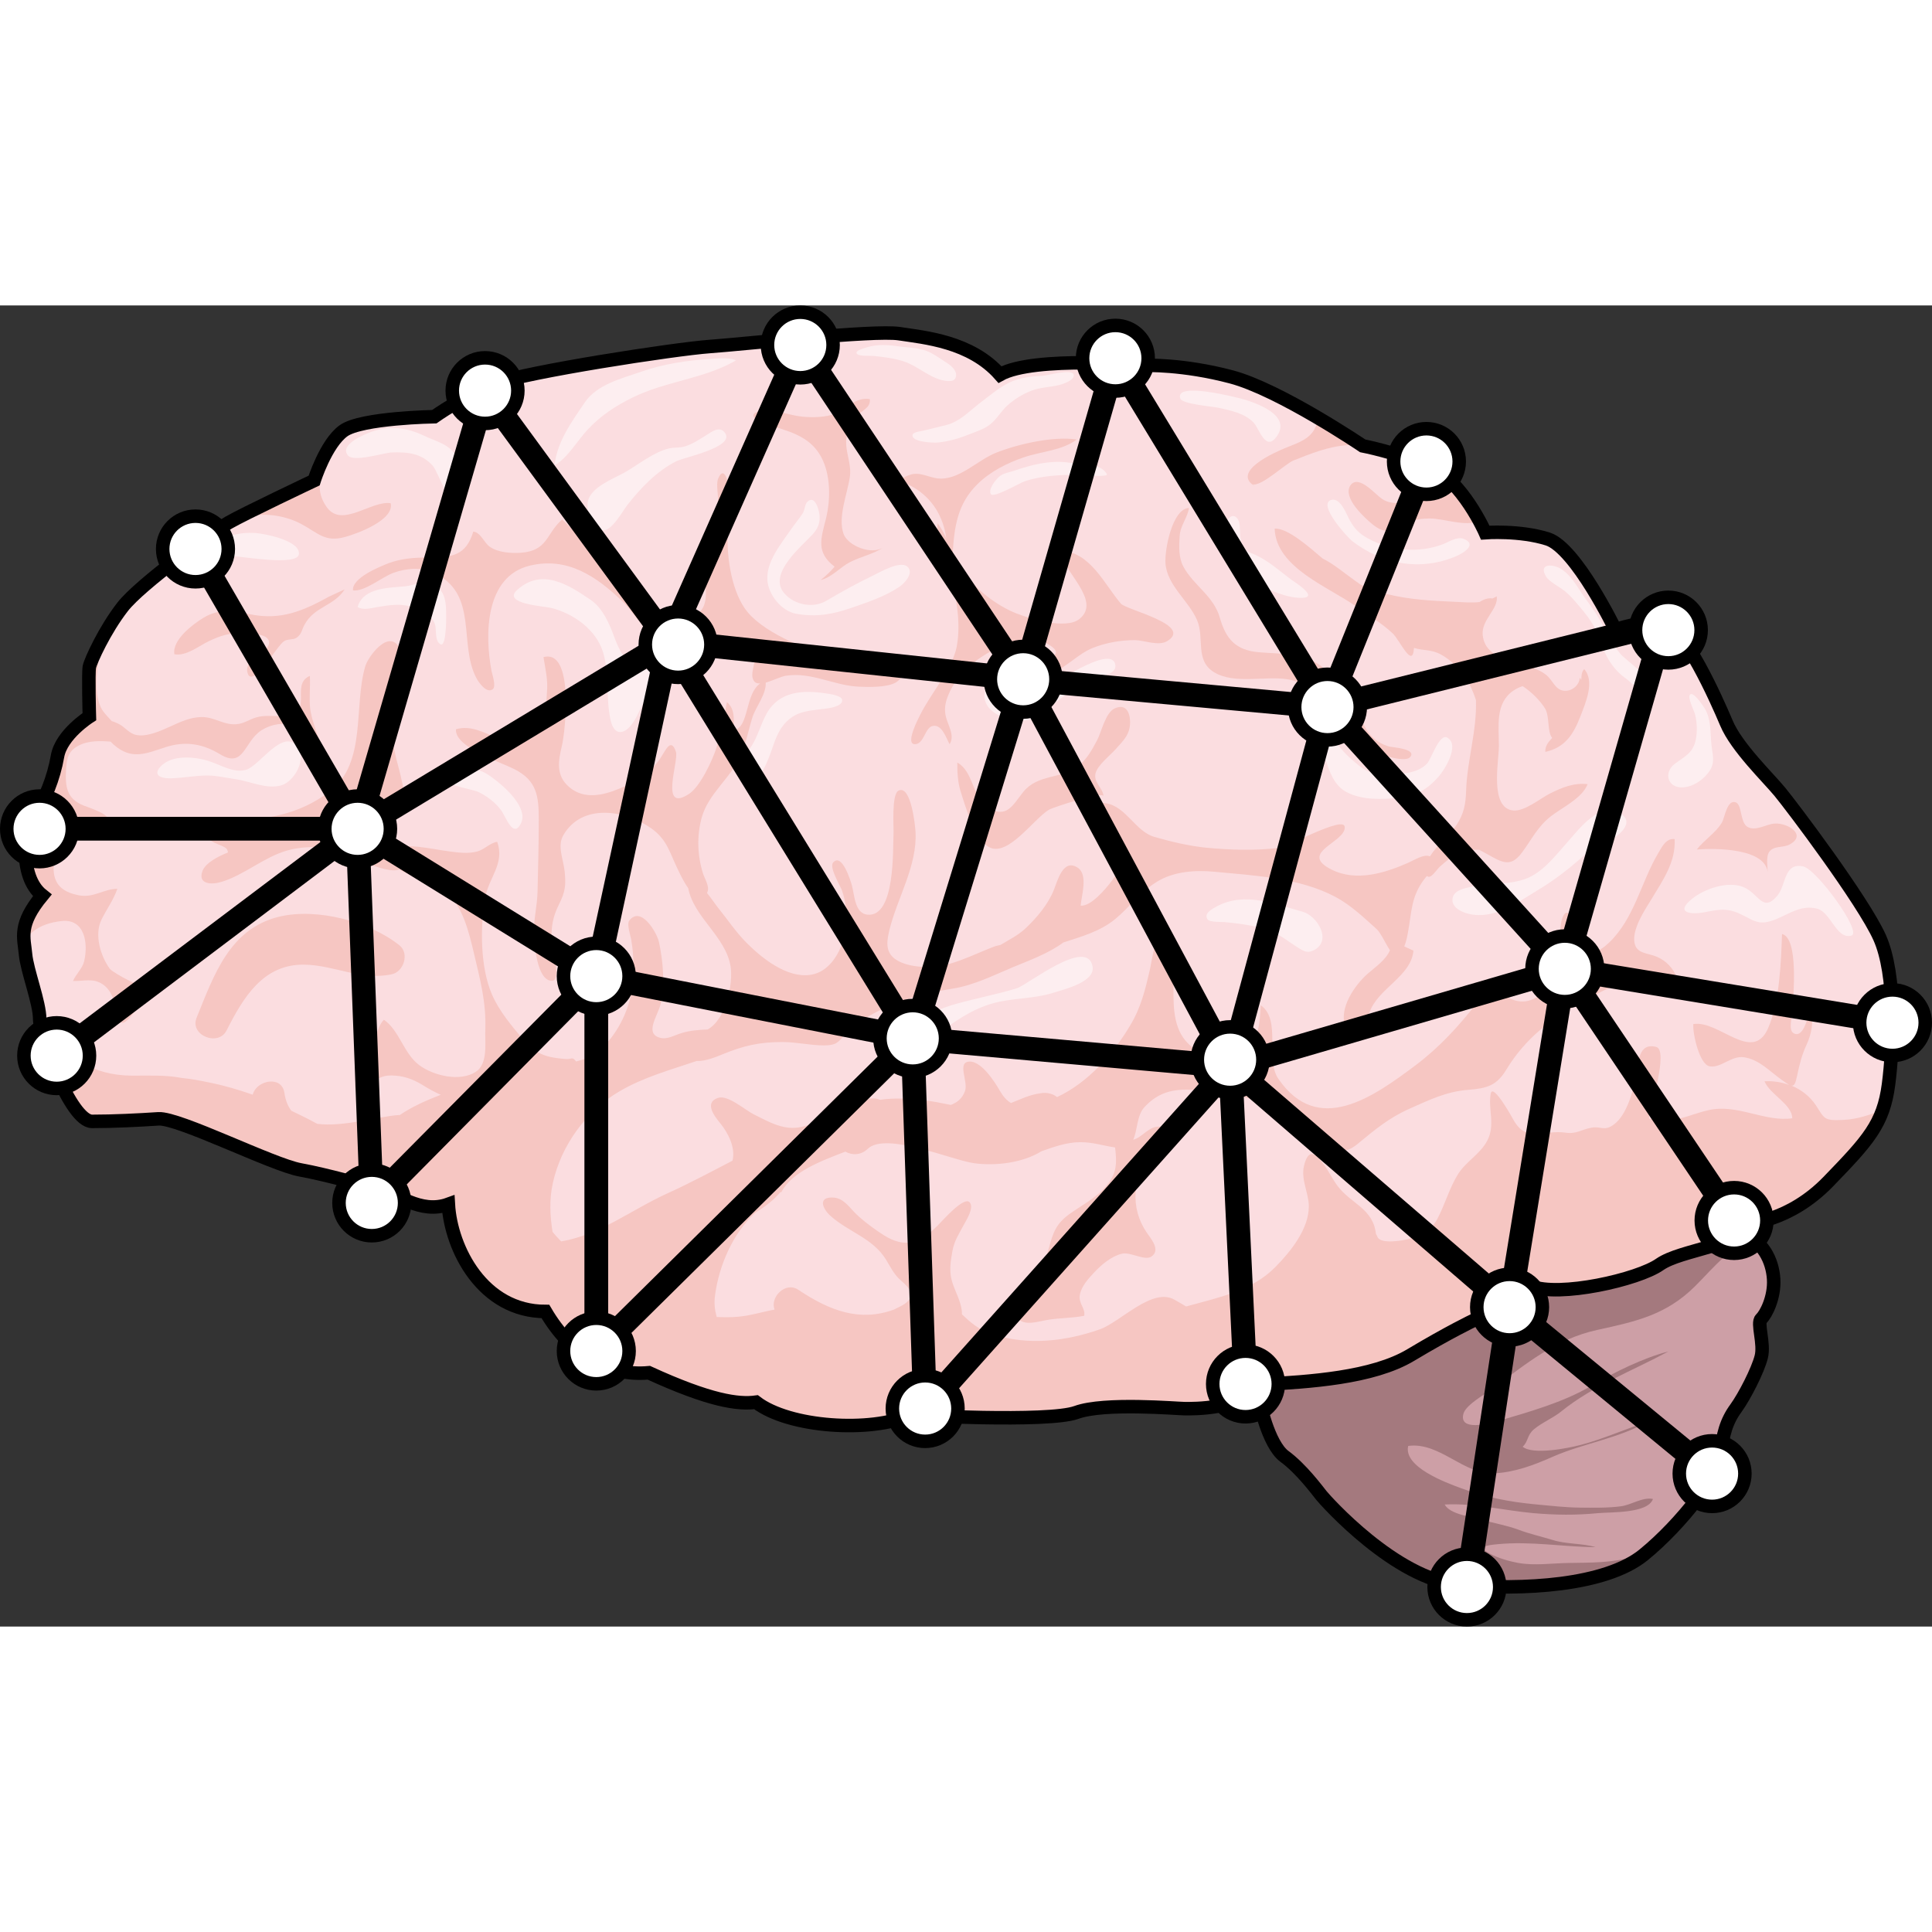 <?xml version="1.0" encoding="utf-8"?>
<!-- Created by: Science Figures, www.sciencefigures.org, Generator: Science Figures Editor -->
<svg version="1.1" id="Camada_1" xmlns="http://www.w3.org/2000/svg" xmlns:xlink="http://www.w3.org/1999/xlink" 
	 width="800px" height="800px" viewBox="0 0 143.11 97.86" enable-background="new 0 0 143.11 97.86" xml:space="preserve">
<rect x="0" y="0" width="143.11" height="97.86" fill="#333333" stroke="none"/>
<g>
	<g>
		<g>
			<g>
				<g>
					<path fill="#CD9FA6" d="M93.28,81.11c0,0,0.63,3.24,1.87,4.15c1.24,0.91,2.4,2.48,2.73,2.89c0.33,0.41,5.49,6.2,10.19,6.62
						c4.7,0.41,10.86,0.08,13.69-2.23c2.84-2.32,5.65-6.04,5.73-7.44c0.08-1.41,0.41-2.48,1.08-3.39c0.66-0.91,1.64-2.83,1.89-3.82
						c0.26-0.98-0.34-2.52,0-2.83c0.34-0.3,1-1.58,0.92-2.93c-0.08-1.35-0.79-2.93-2.5-3.42c-1.71-0.49-6.42,0-6.42,0
						s-10.85,2.6-11.09,2.5c-0.25-0.1-7.23,2.29-7.23,2.29l-9.23,3.48l-2.64,3.93L93.28,81.11z"/>
					<path fill="#A4797E" d="M129.25,68.86c-0.12-0.05-0.24-0.11-0.37-0.15c-1.71-0.49-6.42,0-6.42,0s-10.85,2.6-11.09,2.5
						c-0.25-0.1-7.23,2.29-7.23,2.29l-9.23,3.48l-2.64,3.93l1.01,0.2c0,0,0.63,3.24,1.87,4.15c1.24,0.91,2.4,2.48,2.73,2.89
						c0.33,0.41,5.49,6.2,10.19,6.62c4.7,0.41,10.86,0.08,13.69-2.23c0.21-0.18,0.43-0.36,0.64-0.55c-0.59,0.32-1.1,0.59-1.41,0.69
						c-1.55,0.48-3.21,0.44-4.82,0.47c-1.21,0.02-2.5,0.21-3.7,0c-0.66-0.12-1.5-0.36-2.09-0.68c-0.99-0.53-0.24-0.64,0.55-0.71
						c2.46-0.24,4.84,0.2,7.26,0.22c-0.99-0.3-2.14-0.21-3.17-0.53c-0.85-0.26-1.71-0.45-2.53-0.76c-0.89-0.33-1.79-0.47-2.7-0.74
						c-0.79-0.23-2.36-0.38-2.78-1.13c2.2-0.12,4.43,0.45,6.59,0.64c1.64,0.14,3.11,0.16,4.76,0c0.93-0.09,3.71,0.04,4.08-1.05
						c-0.78-0.16-1.59,0.44-2.37,0.54c-0.97,0.13-2.05,0.11-3.02,0.1c-1.12-0.01-2.19-0.14-3.29-0.24
						c-1.94-0.18-3.77-0.53-5.62-1.23c-1.02-0.38-4.2-1.54-3.83-3.1c2.35-0.31,4.11,2.15,6.38,2.03c1.53-0.08,2.93-0.61,4.33-1.23
						c2.31-1.01,4.85-1.34,7.06-2.61c-1.64,0.54-3.3,1.29-4.97,1.73c-0.95,0.25-3.55,0.77-4.32,0.14c0.42-0.39,0.32-0.86,0.83-1.29
						c0.61-0.51,1.4-0.82,2.02-1.32c2.36-1.91,5.27-3.01,7.95-4.45c-1.84,0.47-4.03,1.54-5.74,2.56c-2.03,1.21-4.66,1.94-6.93,2.61
						c-0.65,0.19-2.87,0.76-2.52-0.55c0.17-0.67,1.68-1.5,2.21-1.89c2.42-1.82,4.67-3.66,7.69-4.32c2.89-0.63,5.11-1.11,7.25-3.23
						c0.74-0.73,1.41-1.52,2.19-2.19C127.99,70.31,129.35,69.37,129.25,68.86z"/>
					<path fill="none" stroke="#000000" stroke-miterlimit="10" d="M93.28,81.11c0,0,0.63,3.24,1.87,4.15
						c1.24,0.91,2.4,2.48,2.73,2.89c0.33,0.41,5.49,6.2,10.19,6.62c4.7,0.41,10.86,0.08,13.69-2.23c2.84-2.32,5.65-6.04,5.73-7.44
						c0.08-1.41,0.41-2.48,1.08-3.39c0.66-0.91,1.64-2.83,1.89-3.82c0.26-0.98-0.34-2.52,0-2.83c0.34-0.3,1-1.58,0.92-2.93
						c-0.08-1.35-0.79-2.93-2.5-3.42c-1.71-0.49-6.42,0-6.42,0s-10.85,2.6-11.09,2.5c-0.25-0.1-7.23,2.29-7.23,2.29l-9.23,3.48
						l-2.64,3.93L93.28,81.11z"/>
				</g>
				<path fill="#FBDDE0" d="M129.39,68.01c0,0,3.12-0.09,6.05-3.12c2.93-3.03,4.07-4.26,4.45-7.19c0.38-2.93,0.57-8.13-0.66-10.88
					c-1.23-2.74-6.52-9.74-7.38-10.78c-0.85-1.04-3.22-3.31-3.97-5.11c-0.76-1.8-3.12-7.09-4.63-7.38
					c-1.51-0.28-3.59,0.47-3.59,0.47s-2.93-6.05-5.01-6.72c-2.08-0.66-4.63-0.47-4.63-0.47s-1.7-3.88-4.16-4.92
					c-2.46-1.04-4.92-1.51-4.92-1.51s-6.15-4.16-9.74-5.11c-3.59-0.95-6.34-0.85-6.34-0.85S76.62,3.7,74.07,5.12
					c-2.18-2.46-5.58-2.74-7.47-3.03c-1.89-0.28-11.35,0.76-14,0.95c-2.65,0.19-13.62,1.89-15.89,2.74
					c-2.27,0.85-4.54,2.46-4.54,2.46s-5.39,0.09-6.72,1.04c-1.32,0.95-2.18,3.69-2.18,3.69s-5.2,2.46-6.34,3.12
					c-1.13,0.66-6.53,4.54-7.85,6.24c-1.32,1.7-2.36,3.97-2.46,4.44c-0.09,0.47,0,3.69,0,3.69s-2.08,1.32-2.36,2.93
					c-0.28,1.61-0.95,3.31-1.7,4.26c-0.76,0.95-1.23,4.63,0.57,6.05c-1.8,2.18-1.35,3.12-1.24,4.35c0.11,1.23,1.05,3.59,1.05,4.82
					c0,1.23,2.27,7.57,3.88,7.57c1.61,0,3.4-0.09,4.92-0.19c1.51-0.09,8.42,3.4,10.5,3.78c2.08,0.38,4.63,1.14,5.86,1.42
					c1.23,0.28,3.03,1.89,5.11,1.13c0.19,3.31,2.55,7.94,7.19,7.94c1.89,3.22,4.63,4.82,7.66,4.54c4.54,2.08,6.62,2.36,7.94,2.18
					c2.46,1.89,8.51,2.27,11.44,0.95c0,0,10.21,0.57,12.29-0.19c2.08-0.76,7.47-0.28,8.04-0.28c0.57,0,4.16,0.09,5.77-1.8
					c3.4-0.19,8.13-0.47,10.97-2.18c2.84-1.7,4.63-2.55,4.63-2.55s3.69-0.85,4.26-2.55c2.08,0.85,7.94-0.47,9.55-1.61
					C124.57,69.91,128.82,69.72,129.39,68.01z"/>
				<g>
					<path fill="#F6C6C2" d="M95.8,11.49c1.3-0.52,2.64-1.06,4.04-1.14c0.29-0.02,0.65,0.01,1.03,0.03c-0.3-0.2-1.62-1.08-3.29-2.06
						c0.02,0.18-0.01,0.39-0.11,0.63c-0.37,0.94-1.32,1.23-2.19,1.58c-0.85,0.34-4.18,1.81-2.28,2.89l-0.24-0.18
						C93.37,13.49,95.22,11.72,95.8,11.49z"/>
					<path fill="#F6C6C2" d="M89.93,27.17c1.5,0.91,3.74,0.26,5.43,0.52c2.45,0.38,3.17,2.92,4.93,4.28
						c0.74,0.57,1.86,1.28,2.78,1.51c0.31,0.08,1.14,0.25,1.38-0.02c0.54-0.62-1.33-0.73-1.53-0.78c-1.33-0.39-1.76-1.23-2.25-2.37
						c-0.53-1.24-1.54-2.52-2.56-3.4c-1.43-1.23-3.1-1.07-4.86-1.22c-1.72-0.15-2.44-0.98-2.89-2.55c-0.46-1.63-1.93-2.37-2.7-3.79
						c-0.36-0.66-0.33-1.51-0.28-2.26c0.05-0.81,0.59-1.36,0.69-2.09c-1.24,0.06-1.81,3.11-1.74,4.1c0.12,1.65,1.71,2.75,2.34,4.21
						C89.24,24.63,88.49,26.29,89.93,27.17z"/>
					<path fill="#F6C6C2" d="M132.54,39.94c1.35-0.71-0.11-1.63-1.09-1.56c-0.62,0.04-1.39,0.59-2,0.25
						c-0.56-0.32-0.4-1.63-0.87-1.82c-0.65-0.25-0.82,1.13-1.03,1.49c-0.47,0.79-1.33,1.3-1.86,2c1.28-0.1,5.23-0.14,5.26,1.82
						c-0.01-0.44-0.16-1.26,0.1-1.64C131.39,40,132.06,40.19,132.54,39.94z"/>
					<path fill="#F6C6C2" d="M101.65,16.2c1.07,0.88,1.61,0.47,2.74-0.13c0.46-0.24,0.95-0.28,1.49-0.29
						c1.06-0.01,2.62,0.63,3.69,0.19c-0.42-0.78-1.14-1.94-2.06-2.86c-0.56,0.32-1.09,0.79-1.62,1.09c-0.82,0.45-1.53,0.5-2.47,0.44
						c-0.84-0.05-1.04-0.28-1.64-0.81c-0.36-0.32-1.3-1.19-1.76-0.49C99.44,14.25,101.07,15.72,101.65,16.2z"/>
					<path fill="#F6C6C2" d="M86.45,24.87c1.98-1.2-3.01-2.31-3.42-2.78c-1.23-1.44-2.27-3.84-4.47-3.93
						c0.01,1.42,3.13,3.69,1.39,5.07c-0.99,0.79-3.63-0.01-4.67-0.42c-1.44-0.57-2.91-1.73-3.85-2.91c-0.38-0.47-0.63-1-0.86-1.55
						c0.12-1.95,0.35-3.66,1.84-5.12c0.95-0.93,2.19-1.56,3.43-1.98c1.32-0.45,2.81-0.49,3.92-1.32c-1.74-0.26-4.32,0.33-5.95,0.97
						c-1.4,0.54-2.81,2.11-4.38,1.91c-0.63-0.08-1.31-0.5-2.01-0.27c-1.18,0.39-0.29,0.62,0.26,0.94c1.38,0.82,2.19,2.16,2.41,3.74
						c0,0.01,0,0.01,0,0.02c-0.18-0.39-0.38-0.77-0.64-1.11c-0.12,1.79,0.61,2.99,1.1,4.62c0.41,1.36,0.59,3.14,0.31,4.56
						c-0.3,1.47-1.66,3.16-2.41,4.48c-0.15,0.26-1.62,2.88-0.59,2.7c0.63-0.11,0.66-1.29,1.29-1.35c0.65-0.07,0.94,0.92,1.19,1.36
						c0.42-0.65-0.14-1.41-0.29-2.1c-0.14-0.66,0.03-1.21,0.33-1.84c0.66-1.38,1.91-2.38,3.27-3.07c0.97-0.49,2.85-1.01,3.87-0.46
						c2.2,1.18-1.45,1.32-2.02,1.53c-0.37,1.26,1.98,0.82,2.53,0.6c1.06-0.43,1.82-1.34,2.89-1.78c0.99-0.4,2.09-0.59,3.15-0.59
						C84.74,24.8,85.81,25.25,86.45,24.87z"/>
					<path fill="#F6C6C2" d="M82.65,32.86c0.58-0.65,1.07-1.09,1.06-2.02c-0.01-0.7-0.32-1.37-1.14-0.99
						c-0.7,0.32-0.98,1.77-1.32,2.39c-0.37,0.7-0.78,1.43-1.42,1.91c-1.27,0.94-2.95,0.57-4.01,1.86c-0.78,0.95-1.24,2.08-2.65,1.16
						c-1.18-0.77-1.04-2.63-2.26-3.31c0,0.74,0.03,1.47,0.26,2.18c0.33,1.03,1.14,3.92,2.37,4.19c0.29,0.06,0.61-0.01,0.93-0.16
						c1.15-0.56,2.41-2.23,3.24-2.72c0.33-0.19,4-1.38,4.03-1c-0.05-0.64-0.78-1.02-0.58-1.73C81.34,34.02,82.25,33.31,82.65,32.86z
						"/>
					<path fill="#F6C6C2" d="M3.13,43.71c-0.1,0.12-0.19,0.24-0.28,0.36c-0.03,0.04-0.05,0.07-0.08,0.11
						c-0.06,0.08-0.11,0.16-0.17,0.23c-0.03,0.04-0.05,0.07-0.08,0.11c-0.05,0.08-0.1,0.16-0.15,0.24
						c-0.02,0.02-0.03,0.05-0.05,0.08c-0.06,0.1-0.11,0.19-0.16,0.29c-0.01,0.03-0.03,0.05-0.04,0.08
						c-0.03,0.06-0.06,0.13-0.09,0.19c-0.01,0.03-0.03,0.07-0.04,0.1c-0.02,0.06-0.04,0.11-0.06,0.17
						c-0.01,0.03-0.02,0.06-0.03,0.09c-0.02,0.08-0.05,0.15-0.06,0.22c-0.01,0.02-0.01,0.05-0.01,0.07
						c-0.01,0.05-0.02,0.11-0.03,0.16c0,0.03-0.01,0.07-0.01,0.1c-0.01,0.04-0.01,0.08-0.01,0.12c0,0.03-0.01,0.07-0.01,0.1
						c0,0.04,0,0.08,0,0.12c0,0.06,0,0.12,0,0.18c0,0.03,0,0.06,0,0.09c0,0.04,0,0.09,0.01,0.13c0,0.02,0,0.04,0,0.06
						c0,0.05,0.01,0.1,0.01,0.15c0.18-0.33,0.37-0.64,0.58-0.82c0.64-0.54,1.4-0.75,2.19-0.84c1.7-0.19,2,1.62,1.67,2.99
						c-0.13,0.54-0.61,0.94-0.82,1.45c0.79,0.03,1.49-0.25,2.22,0.26c0.64,0.45,0.83,1.21,0.99,1.89c0.18,0.77,0.26,1.41,1.05,0.5
						c0.41-0.48,1.2-1.67,1.16-2.3c0.02,0.38-2.48-0.95-2.7-1.26c-0.69-0.95-1.16-2.53-0.61-3.64c0.38-0.77,0.91-1.49,1.17-2.28
						c-1.06,0.02-1.75,0.7-2.87,0.48c-0.95-0.19-1.7-0.61-1.83-1.65c-0.25-2.05,2.03-2.71,3.47-3.37c1.58-0.72-0.55-1.35-1.25-1.62
						c-1.28-0.51-1.4-1.39-1.31-2.77c0.05-0.82,0.21-1.33,0.99-1.71c0.69-0.34,1.53-0.32,2.31-0.26c0.07,0.08,0.15,0.16,0.23,0.23
						c1.34,1.18,2.43,0.63,3.87,0.17c1.47-0.47,2.76-0.22,3.99,0.53c1.81,1.1,1.77-0.95,3.09-1.78c0.72-0.45,1.63-0.6,2.45-0.35
						c0.88,0.27,1.19,1.13,1.93,1.63c-0.18-0.97-0.69-1.94-0.79-2.95c-0.08-0.77,0.03-1.58-0.02-2.35
						c-1.51,0.67,0.39,2.82-1.91,2.97c-0.7,0.04-1.43-0.09-2.08,0.11c-0.64,0.2-1,0.56-1.77,0.5c-0.81-0.06-1.42-0.55-2.28-0.53
						c-0.84,0.02-1.53,0.35-2.3,0.7c-0.7,0.32-1.76,0.8-2.54,0.62c-0.53-0.12-0.82-0.59-1.29-0.82c-0.2-0.1-0.36-0.16-0.5-0.2
						c-0.34-0.37-0.69-0.72-0.83-1.06c-0.62-1.44-0.14-3.23,0.03-4.71c0.01-0.08,0.01-0.15,0.02-0.23c0,0.01-0.01,0.01-0.01,0.02
						c-0.06,0.11-0.11,0.21-0.17,0.32c0,0.01-0.01,0.01-0.01,0.02c-0.05,0.1-0.1,0.21-0.15,0.3c0,0.01-0.01,0.01-0.01,0.02
						c-0.05,0.1-0.09,0.19-0.13,0.28c0,0.01-0.01,0.02-0.01,0.03c-0.04,0.08-0.08,0.16-0.11,0.24c-0.01,0.01-0.01,0.02-0.02,0.03
						c-0.03,0.07-0.06,0.14-0.08,0.2C6.81,26.27,6.8,26.28,6.8,26.3c-0.02,0.06-0.04,0.11-0.06,0.16c-0.01,0.01-0.01,0.03-0.02,0.04
						c-0.02,0.05-0.03,0.09-0.04,0.12c0,0.01-0.01,0.03-0.01,0.04c-0.01,0.05-0.02,0.09-0.03,0.12c-0.09,0.47,0,3.69,0,3.69
						s-2.08,1.32-2.36,2.93c-0.28,1.61-0.95,3.31-1.7,4.26C1.81,38.6,1.34,42.29,3.13,43.71z"/>
					<path fill="#F6C6C2" d="M16.78,53.71c1.24-2.45,2.71-4.92,5.75-4.88c2.25,0.03,4.22,1.21,6.5,0.71
						c0.88-0.19,1.31-1.54,0.56-2.14c-2.21-1.77-6.12-2.8-8.92-2.12c-3.67,0.89-4.83,4.34-6.11,7.49
						C14.04,54.06,16.16,54.92,16.78,53.71z"/>
					<path fill="#F6C6C2" d="M139.32,59.98c0,0,0-0.01,0-0.01c0.05-0.13,0.09-0.26,0.13-0.39c-0.98,0.39-1.82,0.69-2.88,0.75
						c-1.48,0.07-1.4-0.07-2.04-1.05c-0.45-0.69-1.1-1.19-1.83-1.49c0.2,0.04,0.3-0.16,0.42-0.74c0.19-0.89,0.34-1.53,0.73-2.36
						c0.27-0.58,0.6-1.8,0.17-2.27c-0.14,0.37-0.45,1.88-1.16,1.49c-0.42-0.23-0.1-1.28-0.08-1.67c0.05-1.09,0.47-5.38-0.78-5.68
						c-0.07,2.1-0.18,5.06-1.04,7c-1.16,2.6-3.64-0.64-5.53-0.33c-0.06,0.68,0.45,3,1.21,3.13c0.84,0.15,1.6-0.81,2.55-0.67
						c1.14,0.18,1.88,1.03,2.77,1.66c0.25,0.17,0.43,0.31,0.57,0.39c-0.58-0.21-1.2-0.31-1.83-0.27c0.42,0.99,2.05,1.7,2.06,2.74
						c-2.04,0.29-4.06-1.08-6.17-0.61c-1.63,0.36-2.69,1.13-4.43,0.62c0.01-0.59,1.49-5.07,0.51-5.3c-1.32-0.32-1.29,1.13-1.46,2.06
						c-0.21,1.13-0.68,2.95-1.65,3.68c-0.74,0.55-0.95,0.11-1.69,0.25c-0.77,0.14-1.09,0.49-1.93,0.36
						c-1.65-0.22-2.85,0.78-3.82-0.92c0.01,0.02-1.55-2.86-1.7-1.95c-0.2,1.17,0.36,2.29-0.25,3.46c-0.52,1-1.59,1.56-2.17,2.49
						c-0.64,1.02-0.97,2.27-1.54,3.33c-0.46,0.86-1.23,1.2-2.12,1.47c-0.42,0.12-2.09,0.41-2.31-0.16
						c-0.03-0.08-0.07-0.15-0.11-0.22c-0.21-1.89-1.84-2.21-2.85-3.56c-0.36-0.48-0.62-1.03-0.96-1.51c-0.7-0.98-1.2-1.24-1.51,0
						c-0.26,1.05,0.34,2.02,0.35,3.01c0.01,1.69-1.34,3.36-2.46,4.5c-1.76,1.81-4.3,2.29-6.63,2.94c-0.29-0.17-0.57-0.34-0.86-0.5
						c-1.65-0.95-3.99,1.65-5.55,2.2c-2.51,0.88-5.28,1.2-7.85,0.38c-1.13-0.36-1.66-0.86-2.34-1.49c0-0.18-0.02-0.36-0.06-0.54
						c-0.16-0.75-0.58-1.4-0.74-2.15c-0.14-0.69-0.03-1.32,0.09-2.01c0.13-0.74,0.5-1.3,0.85-1.95c0.18-0.34,0.76-1.23,0.44-1.64
						c-0.41-0.53-2.05,1.38-2.38,1.7c-0.67,0.65-1.3,1.27-2.27,1.28c-0.86,0.01-1.53-0.41-2.22-0.89c-0.61-0.43-1.18-0.85-1.7-1.39
						c-0.45-0.47-0.86-1.05-1.58-1.07c-1.14-0.04-0.75,0.85-0.16,1.37c1.33,1.19,3.13,1.64,4.1,3.23c0.3,0.49,0.54,0.99,0.95,1.4
						c0.31,0.31,0.92,0.72,0.88,1.22c-0.05,0.57-0.69,0.8-1.24,1.08c-2.5,0.91-4.7,0.13-7.09-1.47c-0.96-0.64-2.12,0.58-1.75,1.47
						c-0.9,0.16-1.77,0.45-2.71,0.53c-0.52,0.05-1.05,0.04-1.58,0.02c-0.14-0.5-0.21-1.03-0.12-1.64c0.3-2.2,1.32-4.55,2.95-6.06
						c0.01-0.01,0.02-0.03,0.04-0.04c0.71-0.42,1.34-0.91,1.86-1.52l0.05,0.03c0.77-1.53,3.01-2.35,4.75-3.02
						c0.5,0.28,1.15,0.28,1.66-0.21c1.35-1.29,6.27,0.86,7.89,1.07c1.53,0.21,3.57-0.01,4.98-0.89c0.92-0.32,1.83-0.66,2.85-0.67
						c0.94-0.01,1.73,0.27,2.6,0.39c0.12,1.11,0.17,1.85-0.62,2.81c-0.72,0.89-1.78,1.43-2.7,2.08c-1.05,0.74-1.27,1.4-1.59,2.58
						c-0.3,1.1-0.91,2.07-1.49,3.04c-0.31,0.51-1.29,1.5-0.83,2.12c0.48,0.64,1.56,0.25,2.19,0.15c0.91-0.16,1.85-0.13,2.75-0.31
						c0.11-0.56-0.44-0.9-0.32-1.56c0.12-0.64,0.63-1.19,1.06-1.65c0.53-0.57,1.27-1.2,2.06-1.39c0.62-0.15,1.67,0.54,2.17,0.22
						c0.74-0.49-0.05-1.36-0.36-1.82c-0.59-0.88-0.87-1.89-0.8-2.96c0.07-1.09,0.47-2.19,1.09-3.07c0.38-0.54,1.3-1.02,1.12-1.78
						c-0.2-0.03-0.44-0.02-0.65,0.01c-0.69,0.1-1.11,0.8-1.74,0.96c0.32-0.68,0.26-1.78,0.82-2.4c1.71-1.89,3.82-1.28,6.05-0.95
						c2.18,0.32,4.07,0.63,5.77,2.09c1.2,1.03,2.24,3.02,3.97,1.58c1.29-1.06,2.31-1.93,3.86-2.62c1.49-0.66,2.71-1.27,4.37-1.4
						c1.39-0.11,2.09-0.32,2.81-1.51c1.37-2.26,3.31-3.79,5.62-4.99c1.03-0.54,1.91-1.17,3.12-1.37c1.28-0.21,2.72,0.27,3.89-0.41
						c-0.27-0.72-0.77-1.26-1.48-1.57c-0.67-0.29-1.47-0.22-1.65-0.97c-0.25-1.02,0.74-2.49,1.24-3.3c0.86-1.43,1.8-2.74,1.72-4.45
						c-0.62-0.08-0.92,0.54-1.2,1.01c-1.28,2.13-1.77,4.85-3.65,6.65c-1.62,1.54-2.28,0.36-2.64-1.25
						c-0.45-2.04-1.15-0.38-0.93,0.83c0.28,1.55,0.53,2.65-0.8,3.76c-1.2,1-2.02,1.39-3.3,0.64c-1.02-0.6-1.39-0.44-2.14,0.51
						c-1.37,1.74-2.75,3.26-4.54,4.61c-3.13,2.34-7.22,5.28-10.16,0.99c-1-1.47,0.25-4.37-1.3-5.44c-0.09,1.24-0.06,2.57-1.27,3.27
						c-1.44,0.84-3.18,0.66-4.28-0.62c-1.05-1.22-0.91-3.04-0.91-4.57c0-0.6,0.29-4.11-0.74-3.96c-0.49,0.07-0.89,2.68-1.01,3.23
						c-0.34,1.47-0.66,2.81-1.45,4.12c-1.25,2.11-3.11,4.25-5.43,5.33c-0.3-0.25-0.73-0.36-1.19-0.29
						c-0.84,0.11-1.52,0.45-2.22,0.73c-0.31-0.18-0.58-0.48-0.82-0.9c-0.35-0.61-1.45-2.39-2.41-2.15c-0.7,0.18,0.07,1.5-0.18,2.17
						c-0.2,0.55-0.59,0.85-1.05,1.02c-0.66-0.13-1.32-0.27-1.97-0.35c-1.03-0.12-2.19-0.19-3.27-0.03c-0.15-0.06-0.3-0.1-0.46-0.1
						c-2.2-0.07-4.07,2.36-6.27,2.17c-0.93-0.08-1.79-0.58-2.62-0.99c-0.65-0.32-1.92-1.47-2.66-1.22c-1.06,0.36-0.22,1.4,0.19,1.9
						c0.58,0.72,1.13,1.79,0.89,2.75c-1.6,0.83-3.18,1.68-4.84,2.43c-2.75,1.26-4.94,3.05-7.85,3.55c-0.22-0.23-0.44-0.46-0.64-0.71
						c-0.18-1.18-0.26-2.35,0.03-3.65c0.62-2.77,2.48-5.33,4.95-6.77c1.78-1.04,3.77-1.58,5.71-2.24c0.62,0.05,1.51-0.33,1.9-0.49
						c1.54-0.63,2.71-0.91,4.43-0.91c1.05,0,2.06,0.25,3.07,0.25c0.92,0,1.04-0.2,1.59-0.82c0.57-0.65,1.27-1.1,2.04-1.51
						c1.94-1.04,3.78-1.53,5.95-1.88c1.52-0.24,3.02-0.99,4.45-1.59c1.05-0.44,2.62-1,3.71-1.82c1.35-0.44,2.73-0.82,3.84-1.73
						c1.08-0.89,1.91-2.06,3.13-2.79c1.24-0.75,2.81-0.86,4.26-0.72c2.92,0.28,6.26,0.44,8.93,1.86c1.16,0.62,2.1,1.53,3.06,2.39
						c0.3,0.27,0.67,1.11,0.98,1.56c-0.29,0.72-1.13,1.28-1.67,1.76c-0.93,0.83-2.11,2.5-1.65,3.86c0.13,0.39,0.76,1.13,1.27,0.83
						c0.33-0.19,0.39-1.41,0.51-1.78c0.61-1.85,3.11-2.7,3.28-4.64l-0.68-0.31c0.15-0.36,0.23-0.79,0.27-1.02
						c0.29-1.54,0.22-2.66,1.22-3.97c0.05-0.07,0.12-0.15,0.19-0.23c0.28,0.28,0.68-0.44,0.97-0.7c0.49-0.44,0.92-0.79,1.54-1.05
						c0.45-0.19,0.9-0.2,1.36-0.19c0.2,0.1,0.4,0.22,0.59,0.32c1.08,0.6,1.72,1.03,2.56-0.09c0.76-1.01,1.14-1.91,2.17-2.72
						c0.83-0.64,2.32-1.34,2.71-2.37c-1-0.12-1.91,0.25-2.78,0.69c-0.72,0.36-1.88,1.34-2.73,1.26c-1.77-0.18-1.06-3.64-1.06-4.78
						c0-1.47-0.29-3.15,1.06-4.09c0.22-0.15,0.45-0.26,0.69-0.34c0.03,0.02,0.06,0.04,0.1,0.06c0.56,0.38,1.18,0.98,1.56,1.58
						c0.37,0.59,0.15,1.75,0.54,2.2c-0.3,0.3-0.54,0.62-0.51,1.03c1.48-0.33,2.09-1.32,2.6-2.64c0.37-0.97,1.09-2.58,0.28-3.49
						c-0.21,0.21-0.2,0.51-0.22,0.81c-0.04-0.06-0.07-0.12-0.11-0.18c-0.03,0.6-0.65,1.07-1.24,0.96c-0.6-0.11-0.76-0.76-1.22-1.14
						c-0.77-0.64-1.88-0.71-2.8-1.07c-0.96-0.37-1.82-0.79-1.93-1.91c-0.11-1.13,1.18-1.92,1.04-2.86
						c-0.12,0.07-0.23,0.12-0.35,0.17c0-0.01,0-0.01,0-0.02c-0.35-0.04-0.64,0.09-0.93,0.27c-0.6,0.07-1.2,0.01-1.88-0.02
						c-1.77-0.08-3.33-0.16-5.06-0.59c-0.69-0.17-1.3-0.4-1.88-0.69c-0.14-0.1-0.28-0.2-0.42-0.3c-0.74-0.52-1.52-1.2-2.37-1.62
						c-1-0.85-2.59-2.27-3.56-2.22c0.09,2.92,4.1,4.36,6.03,5.77c0.91,0.66,1.91,1.23,2.72,2c0.51,0.48,1.48,2.69,1.57,1.07
						c0,0,0,0,0,0c0.72,0.22,1.29,0.09,2.02,0.5c0.65,0.36,1.31,0.97,1.73,1.6c0.39,0.58,0.65,1.16,0.84,1.76
						c0.08,2.28-0.66,4.48-0.73,6.75c-0.03,0.99-0.17,1.69-0.73,2.54c-0.34,0.5-1.39,1.42-1.95,2.29c-0.43-0.2-1.17,0.28-1.6,0.47
						c-1.74,0.77-3.87,1.43-5.7,0.5c-2.5-1.26,1.11-2.02,0.99-3.16c-0.08-0.84-4.2,1.48-4.98,1.57c-1.7,0.21-3.57,0.14-5.26-0.02
						c-1.29-0.13-2.64-0.45-3.88-0.81c-1.37-0.4-2.09-2.25-3.55-2.48c-1.51-0.24-0.48,0.69,0.06,1.16c0.84,0.72,1.09,1.4,1.09,2.46
						c0,0.94-0.19,1.41-0.76,2.16c-0.43,0.56-1.52,1.87-2.28,1.8c0.06-0.75,0.56-2.27-0.2-2.8c-1.11-0.76-1.53,1.02-1.8,1.67
						c-0.43,1.05-1.24,2.01-2.06,2.79c-0.57,0.54-1.25,0.87-1.88,1.25c-0.21,0.04-0.4,0.09-0.59,0.17
						c-1.49,0.57-3.25,1.53-4.89,1.47c-0.79-0.03-1.73-0.14-2.38-0.64c-0.7-0.55-0.55-1.36-0.35-2.17c0.59-2.35,2.04-4.68,1.92-7.18
						c-0.02-0.47-0.34-3.54-1.26-3.08c-0.53,0.26-0.35,2.68-0.37,3.16c-0.06,1.18,0.14,6.21-1.92,6.03
						c-0.95-0.09-0.96-1.4-1.16-2.15c-0.08-0.32-0.74-2.46-1.39-1.72c-0.33,0.37,0.55,1.75,0.67,2.13c0.25,0.76,0.35,1.5,0.31,2.31
						c-0.08,1.55-0.94,3.61-2.64,3.88c-1.76,0.28-3.65-1.25-4.79-2.4c-0.77-0.78-1.37-1.69-2.06-2.54
						c-0.23-0.29-0.51-0.72-0.84-1.12c0.25-0.42-0.16-1.03-0.29-1.43c-0.42-1.33-0.47-2.77-0.11-4.12c0.5-1.83,2.13-2.91,2.89-4.62
						c0.41-0.92,0.58-1.9,0.88-2.85c0.24-0.76,1.04-1.72,0.98-2.56c0.51-0.14,1.11-0.45,1.49-0.51c1.91-0.3,3.58,0.74,5.43,0.81
						c0.75,0.03,1.95,0.06,2.64-0.27c0.55-0.26,1.15-1.26,0.35-1.74c-0.33-0.2-1.65,0.07-2.11,0.07c-0.79,0-1.52-0.03-2.28-0.18
						c-2.08-0.42-5.44-1.72-6.85-3.39c-1.17-1.39-1.57-4.05-1.48-5.79c0.06-1.09,0.2-2.23,0.09-3.33c-0.07-0.68-0.38-1.75-0.79-0.81
						c-0.22,0.52,0.08,1.37-0.06,1.93c-0.33,1.34-1.26,2.02-1.25,3.5c0.01,1.59,1.24,4.14-0.7,4.89c-1.64,0.63-2.88-0.73-3.95-1.73
						c-1.18-1.11-2.43-2.19-3.53-3.33c-0.66-0.68-1.39-1.63-2.08-2.2c-1.19,1.03-1.04,2.32-3.07,2.46
						c-0.71,0.05-1.68-0.02-2.28-0.44c-0.46-0.32-0.66-1.06-1.23-1.13c-0.54,1.8-1.6,1.92-3.32,1.92c-1.02,0-2.02,0.07-2.97,0.43
						c-0.68,0.27-2.72,1.09-2.62,2.01c0.89,0.09,2.12-0.98,2.99-1.3c0.94-0.35,2.05-0.43,2.95-0.02c3.42,1.52,1.83,5.29,3.22,7.85
						c0.17,0.31,0.75,1.13,1.19,0.79c0.28-0.22-0.05-1.12-0.09-1.36c-0.5-2.63-0.51-7,2.85-7.8c2.78-0.66,4.91,0.79,6.85,2.65
						c0.97,0.93,1.99,2.93,3.41,2.99c1.94,0.08,4.79-1.49,6.23,0.77c0.43,0.68-0.29,1.53,0.09,2.12c0.1,0.16,0.26,0.21,0.47,0.2
						c-1.14,0.8-0.8,3.24-1.94,3.46c-0.04-0.82,0.11-1.53-0.52-2.08c-0.21,1.05-0.44,2.32-0.78,3.39c-0.29,0.91-1.2,2.88-2.04,3.42
						c-2.21,1.43-0.73-2.45-0.96-3.13c-0.36-1.06-0.74-0.16-1.12,0.43c-0.72,1.12-1.85,1.8-3.07,2.3c-1.2,0.5-2.61,0.83-3.71-0.11
						c-1.01-0.86-0.82-1.92-0.54-3.09c0.24-1.01,0.93-7.16-1.37-6.54c0.15,0.97,0.35,1.67,0.25,2.7c-0.1,1.06,0.18,2.22-0.69,2.98
						c-2.16,1.87-3.87-0.96-6.04-0.34c-0.14,1.31,3.27,2.43,4.29,2.94c1.73,0.86,1.84,2.05,1.84,3.79c0,1.77-0.05,3.51-0.09,5.28
						c-0.02,1.07-0.3,2.05-0.26,3.13c0.02,0.71,0.19,3.48,1.32,3.5c0.73,0.01,0.02-2.46-0.01-2.97c-0.06-1.07,0.09-1.8,0.55-2.72
						c0.45-0.9,0.51-1.39,0.41-2.39c-0.09-0.92-0.57-1.9-0.1-2.71c1.38-2.39,4.58-1.87,6.51-0.51c1.17,0.83,1.35,1.76,1.94,2.98
						c0.13,0.27,0.43,0.94,0.8,1.45c0.41,2.17,2.79,3.59,3.14,5.81c0.2,1.25-0.33,3.91-1.7,4.66c-0.66,0.03-1.3,0.07-1.94,0.27
						c-0.48,0.14-1.04,0.49-1.57,0.35c-1.2-0.3-0.19-1.63,0.02-2.48c0.35-1.41,0.19-3.21-0.12-4.63c-0.14-0.65-1.32-2.72-2.2-1.57
						c-0.2,0.26,0.11,1.16,0.15,1.41c0.11,0.66,0.17,1.31,0.16,1.98c0,1.29-0.13,2.37-0.64,3.56c-0.37,0.86-0.86,1.64-1.51,2.31
						c-0.49,0.51-0.96,0.85-1.66,1.05c-0.15,0.04-0.29,0.08-0.44,0.12c-0.28-0.39-0.3-0.15-0.76-0.18
						c-1.37-0.11-2.21-0.32-3.14-1.43c-0.87-1.03-1.79-2.11-2.33-3.36c-0.87-2.01-0.88-5.01-0.5-7.16c0.27-1.5,1.47-2.53,0.89-4.14
						c-0.53,0.08-0.93,0.56-1.46,0.71c-0.69,0.19-1.4,0.09-2.08,0c-1.35-0.17-3.18-0.67-4.54-0.17c-0.24-0.17-0.45-0.35-0.54-0.55
						c-0.26-0.59-0.11-1.53,0.47-1.84c0.42-0.22,0.92,0.14,1.26-0.31c0.35-0.45-0.07-1.82-0.17-2.32c-0.22-1.1-0.61-2.1-0.68-3.24
						c-0.05-0.84-0.19-1.65-0.27-2.48c-0.1-1.07,1.3-3.45,0.69-4.3c-0.82-1.17-2.25,0.82-2.45,1.49c-0.88,2.97,0.12,7.16-2.61,9.26
						c-2.32,1.78-4.83,2.14-7.66,2.17c-0.71,0.01-1.67,0.18-1.4,1.16c0.17,0.62,1.41,0.64,1.47,1.09c0.03,0.04,0.03,0.08,0.01,0.13
						c-0.56,0.21-1.64,0.73-1.87,1.36c-0.37,1,0.68,1.03,1.4,0.81c1.67-0.5,3.13-1.82,4.85-2.32c0.97-0.28,2.12-0.33,3.12-0.16
						c0.73,0.12,4.2,1.99,5.2,1.56c1.04,0.6,2.53,0.9,3.32,1.52c1.38,1.08,1.84,3.1,2.23,4.74c0.45,1.9,0.9,3.59,0.83,5.57
						c-0.04,1.01,0.22,2.56-0.71,3.16c-1.17,0.76-3.12,0.28-4.16-0.48c-1.18-0.86-1.48-2.58-2.64-3.38
						c-0.56,0.54-0.71,1.9-1.08,2.63c-0.22,0.44-1.47,2.22-0.91,2.61c0.47,0.32,1.05-0.58,1.41-0.79c0.5-0.29,0.78-0.35,1.4-0.31
						c0.87,0.06,1.5,0.35,2.25,0.82c0.36,0.22,0.74,0.42,1.14,0.6c-1.1,0.42-2.14,0.89-3.04,1.5c-0.03,0-0.06,0-0.09,0
						c-1.43,0.09-4.06,0.9-6.02,0.65c-0.19-0.1-0.38-0.2-0.56-0.3c-0.45-0.23-0.9-0.45-1.36-0.67c-0.25-0.33-0.43-0.76-0.51-1.31
						c-0.18-1.3-1.95-0.97-2.31,0c-0.02,0.04-0.02,0.08-0.04,0.12c-1.03-0.36-2.07-0.67-3.16-0.89c-0.66-0.14-1.38-0.28-2.11-0.35
						c-1.22-0.24-2.58-0.16-3.73-0.17c-2.79-0.03-4.97-1.33-6.26-3.81c-0.14-0.27-0.33-0.46-0.54-0.6c0.01,0.08,0.01,0.16,0.01,0.24
						c0,1.23,2.27,7.57,3.88,7.57c1.61,0,3.4-0.09,4.92-0.19c1.51-0.09,8.42,3.4,10.5,3.78c2.08,0.38,4.63,1.14,5.86,1.42
						c1.23,0.28,3.03,1.89,5.11,1.13c0.19,3.31,2.55,7.94,7.19,7.94c1.89,3.22,4.63,4.82,7.66,4.54c4.54,2.08,6.62,2.36,7.94,2.18
						c2.46,1.89,8.51,2.27,11.44,0.95c0,0,10.21,0.57,12.29-0.19c2.08-0.76,7.47-0.28,8.04-0.28c0.57,0,4.16,0.09,5.77-1.8
						c3.4-0.19,8.13-0.47,10.97-2.18c2.84-1.7,4.63-2.55,4.63-2.55s3.69-0.85,4.26-2.55c2.08,0.85,7.94-0.47,9.55-1.61
						c1.61-1.13,5.86-1.32,6.43-3.03c0,0,3.12-0.09,6.05-3.12c2.01-2.07,3.17-3.3,3.83-4.81C139.29,60.05,139.3,60.02,139.32,59.98z
						"/>
					<path fill="#F6C6C2" d="M60.79,20.34c0.81-0.19,1.43-0.94,2.16-1.32c0.76-0.4,1.82-0.62,2.52-1.12
						c-0.87,0.63-2.67-0.08-2.99-0.99c-0.43-1.23,0.29-2.97,0.47-4.2c0.15-1-0.36-1.85-0.26-2.82c0.05-0.53,0.37-1.21,0.7-1.63
						c0.35-0.45,1.13-0.64,1.04-1.32C63.34,6.78,62.77,7.62,61.89,8c-0.7,0.3-1.68,0.31-2.45,0.24c-0.96-0.09-1.92-0.54-2.9-0.44
						c-1.23,0.13-0.73,0.7,0.16,0.98c1.62,0.52,3.25,0.83,4.12,2.43c0.72,1.32,0.71,3.15,0.37,4.55c-0.38,1.52-0.77,2.52,0.63,3.59
						C61.52,19.72,61.15,20.05,60.79,20.34z"/>
					<path fill="#F6C6C2" d="M28.94,14.65c-1.42-0.22-3.57,1.83-4.7,0.34c-1.27-1.69-0.11-3.46,0.64-5.16
						c-0.99,1.18-1.6,3.13-1.6,3.13s-5.2,2.46-6.34,3.12c-0.12,0.07-0.3,0.18-0.51,0.32c0.56-0.22,1.09-0.49,1.36-0.59
						c1.41-0.53,3.16-0.34,4.51,0.37c1.25,0.66,1.76,1.39,3.26,0.97C26.48,16.9,29.22,15.89,28.94,14.65z"/>
					<path fill="#F6C6C2" d="M18.35,27.26c0.37,1.12,2.15-2.04,2.69-2.39c0.27-0.18,0.68-0.09,0.9-0.24
						c0.41-0.26,0.4-0.58,0.61-0.97c0.75-1.39,2.18-1.37,2.98-2.63l-1.14,0.53c-1.91,1.05-3.55,1.77-5.79,1.33
						c-1.28-0.25-2.32-0.48-3.52,0.24c-0.76,0.46-2.36,1.65-2.16,2.71c0.89,0.15,1.79-0.61,2.55-0.97c0.85-0.41,1.59-0.64,2.54-0.59
						c0.59,0.03,2.05,0.01,1.91,0.79C19.79,25.81,18,26.19,18.35,27.26z"/>
				</g>
				<path fill="none" stroke="#000000" stroke-miterlimit="10" d="M129.39,68.01c0,0,3.12-0.09,6.05-3.12
					c2.93-3.03,4.07-4.26,4.45-7.19c0.38-2.93,0.57-8.13-0.66-10.88c-1.23-2.74-6.52-9.74-7.38-10.78
					c-0.85-1.04-3.22-3.31-3.97-5.11c-0.76-1.8-3.12-7.09-4.63-7.38c-1.51-0.28-3.59,0.47-3.59,0.47s-2.93-6.05-5.01-6.72
					c-2.08-0.66-4.63-0.47-4.63-0.47s-1.7-3.88-4.16-4.92c-2.46-1.04-4.92-1.51-4.92-1.51s-6.15-4.16-9.74-5.11
					c-3.59-0.95-6.34-0.85-6.34-0.85S76.62,3.7,74.07,5.12c-2.18-2.46-5.58-2.74-7.47-3.03c-1.89-0.28-11.35,0.76-14,0.95
					c-2.65,0.19-13.62,1.89-15.89,2.74c-2.27,0.85-4.54,2.46-4.54,2.46s-5.39,0.09-6.72,1.04c-1.32,0.95-2.18,3.69-2.18,3.69
					s-5.2,2.46-6.34,3.12c-1.13,0.66-6.53,4.54-7.85,6.24c-1.32,1.7-2.36,3.97-2.46,4.44c-0.09,0.47,0,3.69,0,3.69
					s-2.08,1.32-2.36,2.93c-0.28,1.61-0.95,3.31-1.7,4.26c-0.76,0.95-1.23,4.63,0.57,6.05c-1.8,2.18-1.35,3.12-1.24,4.35
					c0.11,1.23,1.05,3.59,1.05,4.82c0,1.23,2.27,7.57,3.88,7.57c1.61,0,3.4-0.09,4.92-0.19c1.51-0.09,8.42,3.4,10.5,3.78
					c2.08,0.38,4.63,1.14,5.86,1.42c1.23,0.28,3.03,1.89,5.11,1.13c0.19,3.31,2.55,7.94,7.19,7.94c1.89,3.22,4.63,4.82,7.66,4.54
					c4.54,2.08,6.62,2.36,7.94,2.18c2.46,1.89,8.51,2.27,11.44,0.95c0,0,10.21,0.57,12.29-0.19c2.08-0.76,7.47-0.28,8.04-0.28
					c0.57,0,4.16,0.09,5.77-1.8c3.4-0.19,8.13-0.47,10.97-2.18c2.84-1.7,4.63-2.55,4.63-2.55s3.69-0.85,4.26-2.55
					c2.08,0.85,7.94-0.47,9.55-1.61C124.57,69.91,128.82,69.72,129.39,68.01z"/>
			</g>
		</g>
		<path opacity="0.5" fill="#FFFFFF" d="M46.29,12.36c-0.87,0.49-2.52,1.08-2.75,2.17c-0.13,0.65,0.29,2.08,1.13,2.13
			c0.66,0.04,1.45-1.43,1.81-1.89c0.98-1.25,2.18-2.51,3.62-3.23c0.62-0.31,4.44-1.06,3.58-2.13c-0.4-0.5-0.97-0.05-1.38,0.21
			c-0.48,0.3-1.01,0.65-1.56,0.82c-0.39,0.12-0.78,0.06-1.17,0.15C48.47,10.83,47.27,11.8,46.29,12.36z"/>
		<path opacity="0.5" fill="#FFFFFF" d="M38.3,21.08c-1.12,1.02,1.99,1.2,2.5,1.32c1.67,0.41,3.36,1.61,3.87,3.29
			c0.5,1.64,0.19,3.33,0.55,4.99c0.27,1.28,1.07,1.11,1.68,0.21c0.33-0.48,0.52-1.06,0.85-1.55c0.39-0.58,0.95-1.05,1.48-1.5
			c0.22-0.19,1.1-0.74,1.05-1.09c-0.09-0.63-1.25-0.06-1.56,0.06c-1.78,0.65-2.66-0.72-3.22-2.25c-0.35-0.96-0.85-2.13-1.72-2.73
			C42.11,20.69,40.14,19.41,38.3,21.08z"/>
		<path opacity="0.5" fill="#FFFFFF" d="M25.78,11.12c0.44,0.51,2.65-0.21,3.24-0.23c1.18-0.04,2.21,0.06,3.04,0.99
			c0.43,0.48,1.39,3.63,2.14,2.55c0.58-0.84-0.02-2.77-0.55-3.48c-0.55-0.74-1.47-0.92-2.24-1.3c-1.25-0.6-2.54-0.76-3.84-0.31
			C27.07,9.51,25.08,10.31,25.78,11.12z"/>
		<path opacity="0.5" fill="#FFFFFF" d="M41.08,11.83c0.19-1.76,1.28-3.23,2.24-4.65c0.9-1.33,2.73-1.77,4.2-2.28
			c1.55-0.55,3.36-0.83,5.01-0.93c0.56-0.04,1.48-0.15,1.99,0.1c-2.39,1.38-5.18,1.53-7.66,2.75c-1.28,0.63-2.38,1.35-3.36,2.41
			C42.81,9.97,41.96,11.4,41.08,11.83z"/>
		<path opacity="0.5" fill="#FFFFFF" d="M26.49,22.34c0.43,0.26,1,0.08,1.47,0c0.91-0.15,1.82-0.3,2.7,0.05
			c0.64,0.26,1.38,0.58,1.57,1.27c0.11,0.39-0.04,1.22,0.41,1.44c0.41,0.2,0.41-1.85,0.41-2.03c0-1.13-0.02-2.29-1.46-2.49
			c-0.58-0.08-1,0.16-1.55,0.22C28.9,20.93,26.91,20.85,26.49,22.34z"/>
		<path opacity="0.5" fill="#FFFFFF" d="M13.92,19.15c-0.49,0.52-0.87,1.08-0.78,1.53c1.78,0.14,2.52-2.06,4.28-2.09
			c0.45-0.01,4.61,0.74,4.72-0.16c0.13-1.01-2.53-1.52-3.19-1.57c-1.27-0.1-2.5,0.28-3.53,1.01C15.08,18.12,14.44,18.61,13.92,19.15
			z"/>
		<path opacity="0.5" fill="#FFFFFF" d="M58.11,21.34c0.76,0.86,2.14,1.11,3.11,0.53c1.15-0.68,2.32-1.32,3.52-1.9
			c0.44-0.21,1.91-1.07,2.45-0.64c0.57,0.45-0.2,1.26-0.55,1.5c-1.1,0.74-2.33,1.14-3.57,1.57c-1.42,0.49-2.6,0.7-4.09,0.44
			c-1.09-0.19-2.08-1.42-2.14-2.52c-0.08-1.38,1.05-2.7,1.78-3.77c0.27-0.39,0.58-0.76,0.84-1.15c0.17-0.25,0.14-0.7,0.38-0.89
			c0.42-0.34,0.65,0.2,0.76,0.54c0.23,0.72,0.12,1.33-0.39,1.89C59.36,17.87,56.83,19.9,58.11,21.34z"/>
		<path opacity="0.5" fill="#FFFFFF" d="M72.49,7.3c0.04-0.03,0.08-0.06,0.12-0.09c0.71-0.54,1.37-1.12,2.18-1.51
			c0.76-0.36,1.63-0.45,2.46-0.49c0.38-0.02,2.25-0.58,2.29-0.04c0.03,0.37-0.79,0.65-1.06,0.72c-0.69,0.17-1.42,0.17-2.09,0.43
			c-0.65,0.25-1.24,0.62-1.76,1.08c-0.47,0.42-0.81,1.05-1.31,1.43c-0.45,0.35-1.16,0.57-1.69,0.78c-0.71,0.28-1.46,0.48-2.22,0.55
			c-0.23,0.02-2.01-0.03-1.8-0.61c0.07-0.19,0.74-0.25,0.89-0.3c0.53-0.14,1.06-0.25,1.59-0.39C71.06,8.61,71.72,7.91,72.49,7.3z"/>
		<path opacity="0.5" fill="#FFFFFF" d="M79.01,11.62c-1.31-0.14-2.61,0.18-3.84,0.61c-0.44,0.15-0.88,0.18-1.22,0.51
			c-0.23,0.23-0.75,0.87-0.56,1.23c0.18,0.34,2.14-0.82,2.5-0.94c1.28-0.43,2.64-0.48,3.98-0.49c0.58,0,1.18,0.12,1.76,0.08
			c0.39-0.03,0.47-0.04,0.21-0.33c-0.55-0.62-2.02-0.56-2.74-0.65C79.07,11.63,79.04,11.62,79.01,11.62z"/>
		<path opacity="0.5" fill="#FFFFFF" d="M90.81,17.9c0.1,0.28,0.24,0.55,0.41,0.82c0.59,0.94,1.46,1.69,2.46,2.17
			c0.81,0.39,1.86,0.8,2.78,0.77c1.25-0.04-0.55-1.16-0.8-1.34c-0.86-0.64-1.68-1.39-2.66-1.84c-0.33-0.15-0.67-0.22-0.88-0.54
			c-0.32-0.48-0.24-1.17-0.3-1.72c-0.06-0.58-0.57-0.9-0.9-0.29C90.57,16.61,90.59,17.27,90.81,17.9z"/>
		<path opacity="0.5" fill="#FFFFFF" d="M77.06,28.6c0.6-0.28,5.34-3.65,5.56-1.95c0.09,0.7-1.21,0.86-1.69,1.07
			c-0.98,0.43-1.88,1.02-2.72,1.67c-0.61,0.47-1.22,1.16-2.02,1.31c-1.21,0.22-3.29-0.37-3.27-1.83c0-0.4,0.41-2.02,1.16-1.66
			c0.54,0.26-0.18,1.33,0.54,1.7C75.33,29.29,76.39,28.92,77.06,28.6z"/>
		<path opacity="0.5" fill="#FFFFFF" d="M108.42,17.29c1.05,0.42-0.04,1.07-0.59,1.3c-2.65,1.11-5.43,0.59-7.66-1.13
			c-0.34-0.26-2.65-2.77-1.54-3.06c0.68-0.17,1.13,1.12,1.36,1.53c0.33,0.59,0.7,0.98,1.31,1.31c1.68,0.94,3.79,1.14,5.6,0.44
			C107.31,17.52,107.93,17.1,108.42,17.29z"/>
		<path opacity="0.5" fill="#FFFFFF" d="M87.43,6.9c0.15,0.41,2.4,0.59,2.77,0.67c0.9,0.2,2,0.4,2.67,1.12
			c0.42,0.46,0.89,2.23,1.74,0.96c0.98-1.47-1.33-2.33-2.36-2.66C91.7,6.83,86.95,5.6,87.43,6.9z"/>
		<path opacity="0.5" fill="#FFFFFF" d="M90.16,44.5c-0.36,0.19-1.02,0.53-0.71,0.98c0.15,0.22,1.07,0.18,1.28,0.2
			c0.9,0.09,1.79,0.2,2.67,0.42c1.28,0.31,1.86,0.94,2.91,1.57c0.39,0.23,0.63,0.3,1.05,0.07c1.33-0.73,0.19-2.54-0.87-2.83
			C94.4,44.34,92.23,43.41,90.16,44.5z"/>
		<path opacity="0.5" fill="#FFFFFF" d="M116.24,39.6c-0.9,1-1.87,2.34-3.17,2.85c-1.32,0.52-2.79,0.26-4.15,0.62
			c-0.47,0.12-1.18,0.25-1.31,0.79c-0.17,0.7,0.64,1.08,1.19,1.21c1.88,0.44,3.57-0.83,5.08-1.74c1.29-0.78,2.29-1.56,3.41-2.55
			c0.57-0.5,1.11-0.77,1.8-1.07c0.63-0.28,2.15-1.39,0.91-2.08C118.48,36.77,117.05,38.69,116.24,39.6z"/>
		<path opacity="0.5" fill="#FFFFFF" d="M114.52,20.08c0.23,0.39,1.01,0.77,1.38,1.07c0.36,0.3,0.61,0.58,0.91,0.93
			c0.74,0.86,1.37,1.64,1.72,2.74c0.36,1.13,0.94,2.15,1.94,2.84c0.37,0.26,1.49,1.52,1.79,1.06c0.56-0.86-1.77-2.37-2.23-2.91
			c-0.64-0.77-1.01-1.57-1.48-2.44c-0.45-0.82-1.07-1.54-1.56-2.32c-0.38-0.59-0.82-1.23-1.44-1.58
			C114.95,19.14,113.95,19.13,114.52,20.08z"/>
		<path opacity="0.5" fill="#FFFFFF" d="M99.73,36.04c-0.92-0.49-1.25-1.52-1.56-2.44c-0.12-0.35-1.2-2.58-0.67-2.65
			c0.2-0.03,0.45,0.32,0.57,0.44c0.71,0.67,1.2,1.48,1.92,2.12c1.02,0.92,1.58,1.35,3.04,1.24c0.93-0.07,2-0.1,2.69-0.83
			c0.29-0.3,0.9-2.24,1.48-1.91c0.99,0.55-0.25,2.47-0.65,2.91c-0.83,0.93-1.68,1.43-2.9,1.55C102.38,36.6,100.89,36.66,99.73,36.04
			z"/>
		<path opacity="0.5" fill="#FFFFFF" d="M55.33,33.15c-0.2,0.31-0.35,0.62-0.35,1.08c0,0.67,0.38,1.31,1.04,0.79
			c0.42-0.33,0.68-0.92,0.88-1.4c0.38-0.89,0.56-1.9,1.23-2.65c0.78-0.87,1.6-0.93,2.68-1.06c0.32-0.04,1.65-0.14,1.57-0.7
			c-0.04-0.32-0.96-0.44-1.18-0.47c-1.71-0.26-3.45-0.18-4.39,1.45c-0.44,0.77-0.65,1.65-1.11,2.4
			C55.57,32.79,55.44,32.97,55.33,33.15z"/>
		<path opacity="0.5" fill="#FFFFFF" d="M63.94,3.19c-0.18,0.07-0.69,0.21-0.42,0.43c0.19,0.15,0.94,0.1,1.17,0.12
			c0.77,0.08,1.56,0.17,2.3,0.42c1.09,0.37,2.05,1.38,3.22,1.44c0.26,0.01,0.53-0.01,0.6-0.33c0.1-0.42-0.34-0.8-0.65-1
			c-0.39-0.25-0.78-0.53-1.19-0.75c-0.88-0.45-1.72-0.37-2.65-0.52C65.45,2.89,64.79,2.89,63.94,3.19z"/>
		<path opacity="0.5" fill="#FFFFFF" d="M125.62,32.12c-0.19,1.03-0.8,1.26-1.57,1.84c-0.82,0.62-0.55,1.77,0.56,1.74
			c0.76-0.02,1.49-0.51,1.94-1.1c0.5-0.67,0.34-1.17,0.24-1.91c-0.12-0.91-0.01-1.89-0.45-2.72c-0.11-0.21-0.99-1.57-1.19-1.08
			c-0.11,0.26,0.37,1.19,0.43,1.48C125.7,30.95,125.73,31.54,125.62,32.12z"/>
		<path opacity="0.5" fill="#FFFFFF" d="M18.21,34.4c-0.93,0.26-1.9-0.39-2.77-0.66c-1.01-0.31-2.59-0.46-3.44,0.31
			c-0.75,0.69-0.17,0.99,0.62,0.98c0.87-0.02,1.74-0.19,2.61-0.21c0.73-0.02,1.49,0.17,2.21,0.27c1.07,0.15,2.26,0.76,3.36,0.47
			c1.01-0.27,1.95-1.97,1.22-2.89C20.94,31.29,19.23,34.12,18.21,34.4z"/>
		<path opacity="0.5" fill="#FFFFFF" d="M33.2,35.19c0.14,0.44,1.84,0.66,2.22,0.84c0.64,0.31,1.26,0.77,1.69,1.35
			c0.36,0.49,0.9,2.15,1.48,0.98c0.57-1.15-1.24-2.73-2.01-3.3c-0.6-0.45-1.11-0.75-1.85-0.73C34.32,34.34,33,34.58,33.2,35.19z"/>
		<path opacity="0.5" fill="#FFFFFF" d="M75.32,50.58c-1.6,0.49-3.25,0.78-4.86,1.26c-0.78,0.24-5.21,1.87-4.23,3.28
			c0.61,0.87,2.63-0.7,3.07-1.03c1.37-1.02,2.63-1.95,4.3-2.41c1.44-0.39,2.97-0.31,4.4-0.76c0.79-0.25,3.15-0.8,2.93-1.96
			C80.53,46.77,76.12,50.33,75.32,50.58z"/>
		<path opacity="0.5" fill="#FFFFFF" d="M133.56,41.55c-1.45-0.29-1.23,1.39-1.93,2.2c-1.08,1.25-1.34-0.2-2.5-0.67
			c-1.16-0.47-2.9,0.14-3.8,0.88c-1.29,1.04-0.08,1.19,0.97,0.98c1.19-0.24,1.77-0.31,2.86,0.26c0.8,0.42,1.18,0.68,2.11,0.37
			c1.09-0.36,2.07-1.23,3.35-0.88c1.01,0.28,1.41,2.29,2.52,1.99C137.99,46.45,134.55,41.74,133.56,41.55z"/>
	</g>
	<g>
		<g>
			<path stroke="#000000" stroke-miterlimit="10" d="M128.45,68.16c-0.12,0-0.24-0.06-0.31-0.17L115.6,49.35
				c-0.08-0.12-0.09-0.29,0-0.41c0.08-0.13,0.23-0.2,0.38-0.17l24.27,3.99c0.21,0.03,0.34,0.23,0.31,0.43
				c-0.03,0.2-0.23,0.35-0.43,0.31l-23.41-3.85l12.05,17.91c0.12,0.17,0.07,0.41-0.1,0.52C128.6,68.13,128.52,68.16,128.45,68.16z"
				/>
			<path stroke="#000000" stroke-miterlimit="10" d="M115.91,49.52c-0.1,0-0.21-0.04-0.28-0.12L98.05,30
				c-0.09-0.1-0.12-0.24-0.08-0.36c0.04-0.13,0.14-0.22,0.27-0.26l24.92-6.19c0.13-0.03,0.27,0.01,0.36,0.1s0.13,0.24,0.09,0.37
				l-7.34,25.58c-0.04,0.13-0.14,0.23-0.28,0.26C115.97,49.52,115.94,49.52,115.91,49.52z M99.03,29.96l16.71,18.43l6.97-24.31
				L99.03,29.96z"/>
			<path stroke="#000000" stroke-miterlimit="10" d="M91.14,56.74c-0.01,0-0.02,0-0.03,0l-23.54-2.08l-23.48-4.61
				c-0.1-0.02-0.19-0.08-0.24-0.16c-0.06-0.08-0.07-0.19-0.05-0.29l5.37-24.79l9.77-22.03c0.06-0.13,0.18-0.21,0.31-0.22
				c0.14-0.02,0.27,0.05,0.35,0.17L75.65,26.8l6.61-23c0.04-0.14,0.16-0.25,0.31-0.27c0.15-0.02,0.29,0.05,0.37,0.18l15.31,25.2
				l7.05-17.49c0.08-0.19,0.3-0.29,0.49-0.21c0.19,0.08,0.29,0.3,0.21,0.49l-7.33,18.19c-0.05,0.13-0.18,0.22-0.32,0.23
				c-0.14,0.01-0.28-0.06-0.35-0.18L82.75,4.84l-6.56,22.81l15.28,28.54c0.06,0.12,0.06,0.27-0.02,0.38
				C91.39,56.68,91.27,56.74,91.14,56.74z M44.62,49.39l23.06,4.53l22.8,2.01L75.46,27.88L59.35,3.71l-9.47,21.33L44.62,49.39z"/>
			<path stroke="#000000" stroke-miterlimit="10" d="M26.49,39.15c-0.13,0-0.26-0.07-0.33-0.19L14.15,18.23
				c-0.1-0.18-0.04-0.41,0.14-0.51c0.18-0.1,0.41-0.04,0.51,0.14l11.57,19.97L35.57,6.2c0.04-0.14,0.15-0.24,0.3-0.27
				c0.14-0.03,0.29,0.03,0.37,0.15l13.5,18.45l26.09,2.78c0.21,0.02,0.36,0.21,0.33,0.41s-0.2,0.36-0.41,0.33l-26.25-2.79
				c-0.11-0.01-0.2-0.07-0.26-0.15L36.08,7.15l-9.23,31.73c-0.04,0.14-0.17,0.25-0.32,0.27C26.52,39.15,26.51,39.15,26.49,39.15z"/>
			<path stroke="#000000" stroke-miterlimit="10" d="M68.53,82.09c-0.04,0-0.09-0.01-0.13-0.02c-0.14-0.05-0.24-0.19-0.25-0.34
				L67.23,54.4L49.21,25.09c-0.11-0.18-0.05-0.41,0.12-0.52c0.18-0.11,0.41-0.05,0.52,0.12l18.07,29.4
				c0.03,0.06,0.05,0.12,0.06,0.18l0.89,26.48l21.99-24.64c0.1-0.11,0.26-0.16,0.41-0.1c0.14,0.05,0.24,0.18,0.25,0.34l1.12,23.52
				c0.01,0.21-0.15,0.38-0.36,0.39c-0.2,0-0.38-0.15-0.39-0.36l-1.08-22.6l-22,24.66C68.74,82.04,68.64,82.09,68.53,82.09z"/>
			<path stroke="#000000" stroke-miterlimit="10" d="M44.17,77.83c-0.05,0-0.1-0.01-0.15-0.03c-0.14-0.06-0.23-0.2-0.23-0.35V49.89
				l-17.5-10.8c-0.11-0.07-0.18-0.19-0.18-0.32c0-0.13,0.07-0.25,0.18-0.32l23.04-13.88c0.18-0.11,0.41-0.05,0.52,0.13
				c0.11,0.18,0.05,0.41-0.13,0.52L27.22,38.78l17.15,10.59c0.11,0.07,0.18,0.19,0.18,0.32v26.87l22.73-22.46l8.15-26.51
				c0.05-0.17,0.21-0.28,0.39-0.26l22.54,2.06c0.11,0.01,0.21,0.07,0.27,0.16c0.06,0.09,0.08,0.21,0.05,0.31l-7.01,25.97l24.13-7.04
				c0.13-0.04,0.26-0.01,0.35,0.08c0.1,0.09,0.14,0.21,0.12,0.34l-4.09,25.06c-0.02,0.13-0.11,0.25-0.24,0.29
				c-0.13,0.05-0.27,0.02-0.37-0.07L90.9,56.65c0,0,0,0-0.01,0l0,0l0,0c0,0,0,0,0,0l0,0c-0.07-0.06-0.11-0.15-0.12-0.23v0l0,0
				c0-0.02,0-0.04,0-0.05v0l0,0c0-0.03,0.01-0.07,0.02-0.1l7.07-26.18l-21.79-1.99L67.97,54.4c-0.02,0.06-0.05,0.11-0.1,0.16
				L44.43,77.72C44.36,77.79,44.26,77.83,44.17,77.83z M91.91,56.53l19.65,16.94l3.88-23.8L91.91,56.53z"/>
			<path stroke="#000000" stroke-miterlimit="10" d="M4.2,55.94c-0.11,0-0.23-0.05-0.3-0.15c-0.13-0.17-0.09-0.4,0.07-0.53
				l21.4-16.12H2.93c-0.21,0-0.38-0.17-0.38-0.38s0.17-0.38,0.38-0.38h23.56c0.16,0,0.31,0.1,0.36,0.26c0.05,0.15,0,0.32-0.13,0.42
				L4.43,55.87C4.36,55.92,4.28,55.94,4.2,55.94z"/>
			<path stroke="#000000" stroke-miterlimit="10" d="M27.54,66.85c-0.05,0-0.09-0.01-0.14-0.03c-0.14-0.05-0.23-0.19-0.24-0.34
				l-1.05-27.71c-0.01-0.21,0.15-0.38,0.36-0.39c0.2,0.01,0.38,0.15,0.39,0.36l1.02,26.84L43.9,49.42c0.15-0.15,0.38-0.15,0.53,0
				c0.15,0.15,0.15,0.38,0,0.53L27.81,66.74C27.74,66.82,27.64,66.85,27.54,66.85z"/>
		</g>
		<path stroke="#000000" stroke-miterlimit="10" d="M108.66,95.3c-0.02,0-0.04,0-0.06,0c-0.21-0.03-0.35-0.22-0.32-0.43l3.16-20.73
			c0.02-0.13,0.11-0.25,0.24-0.29c0.13-0.05,0.27-0.03,0.37,0.06l15,12.33c0.16,0.13,0.18,0.37,0.05,0.53
			c-0.13,0.16-0.37,0.18-0.53,0.05L112.1,74.91l-3.06,20.07C109.01,95.17,108.85,95.3,108.66,95.3z"/>
		<g>
			<circle fill="#FFFFFF" stroke="#000000" stroke-miterlimit="10" cx="105.66" cy="11.56" r="2.43"/>
			<circle fill="#FFFFFF" stroke="#000000" stroke-miterlimit="10" cx="123.58" cy="24.05" r="2.43"/>
			<circle fill="#FFFFFF" stroke="#000000" stroke-miterlimit="10" cx="140.18" cy="53.13" r="2.43"/>
			<circle fill="#FFFFFF" stroke="#000000" stroke-miterlimit="10" cx="4.2" cy="55.57" r="2.43"/>
			<circle fill="#FFFFFF" stroke="#000000" stroke-miterlimit="10" cx="2.93" cy="38.77" r="2.43"/>
			<circle fill="#FFFFFF" stroke="#000000" stroke-miterlimit="10" cx="14.48" cy="18.04" r="2.43"/>
			<circle fill="#FFFFFF" stroke="#000000" stroke-miterlimit="10" cx="35.93" cy="6.31" r="2.43"/>
			<circle fill="#FFFFFF" stroke="#000000" stroke-miterlimit="10" cx="59.28" cy="2.93" r="2.43"/>
			<circle fill="#FFFFFF" stroke="#000000" stroke-miterlimit="10" cx="27.54" cy="66.48" r="2.43"/>
			<circle fill="#FFFFFF" stroke="#000000" stroke-miterlimit="10" cx="44.17" cy="77.45" r="2.43"/>
			<circle fill="#FFFFFF" stroke="#000000" stroke-miterlimit="10" cx="68.53" cy="81.71" r="2.43"/>
			<circle fill="#FFFFFF" stroke="#000000" stroke-miterlimit="10" cx="92.26" cy="79.89" r="2.43"/>
			<circle fill="#FFFFFF" stroke="#000000" stroke-miterlimit="10" cx="111.82" cy="74.2" r="2.43"/>
			<circle fill="#FFFFFF" stroke="#000000" stroke-miterlimit="10" cx="108.66" cy="94.93" r="2.43"/>
			<circle fill="#FFFFFF" stroke="#000000" stroke-miterlimit="10" cx="126.82" cy="86.53" r="2.43"/>
			<circle fill="#FFFFFF" stroke="#000000" stroke-miterlimit="10" cx="128.45" cy="67.78" r="2.43"/>
			<circle fill="#FFFFFF" stroke="#000000" stroke-miterlimit="10" cx="115.91" cy="49.14" r="2.43"/>
			<circle fill="#FFFFFF" stroke="#000000" stroke-miterlimit="10" cx="98.33" cy="29.75" r="2.43"/>
			<circle fill="#FFFFFF" stroke="#000000" stroke-miterlimit="10" cx="91.12" cy="55.87" r="2.43"/>
			<circle fill="#FFFFFF" stroke="#000000" stroke-miterlimit="10" cx="75.79" cy="27.69" r="2.43"/>
			<circle fill="#FFFFFF" stroke="#000000" stroke-miterlimit="10" cx="26.49" cy="38.77" r="2.43"/>
			<circle fill="#FFFFFF" stroke="#000000" stroke-miterlimit="10" cx="50.23" cy="25.12" r="2.43"/>
			<circle fill="#FFFFFF" stroke="#000000" stroke-miterlimit="10" cx="67.61" cy="54.29" r="2.43"/>
			<circle fill="#FFFFFF" stroke="#000000" stroke-miterlimit="10" cx="44.17" cy="49.68" r="2.43"/>
			<circle fill="#FFFFFF" stroke="#000000" stroke-miterlimit="10" cx="82.62" cy="3.91" r="2.43"/>
		</g>
	</g>
</g>
</svg>